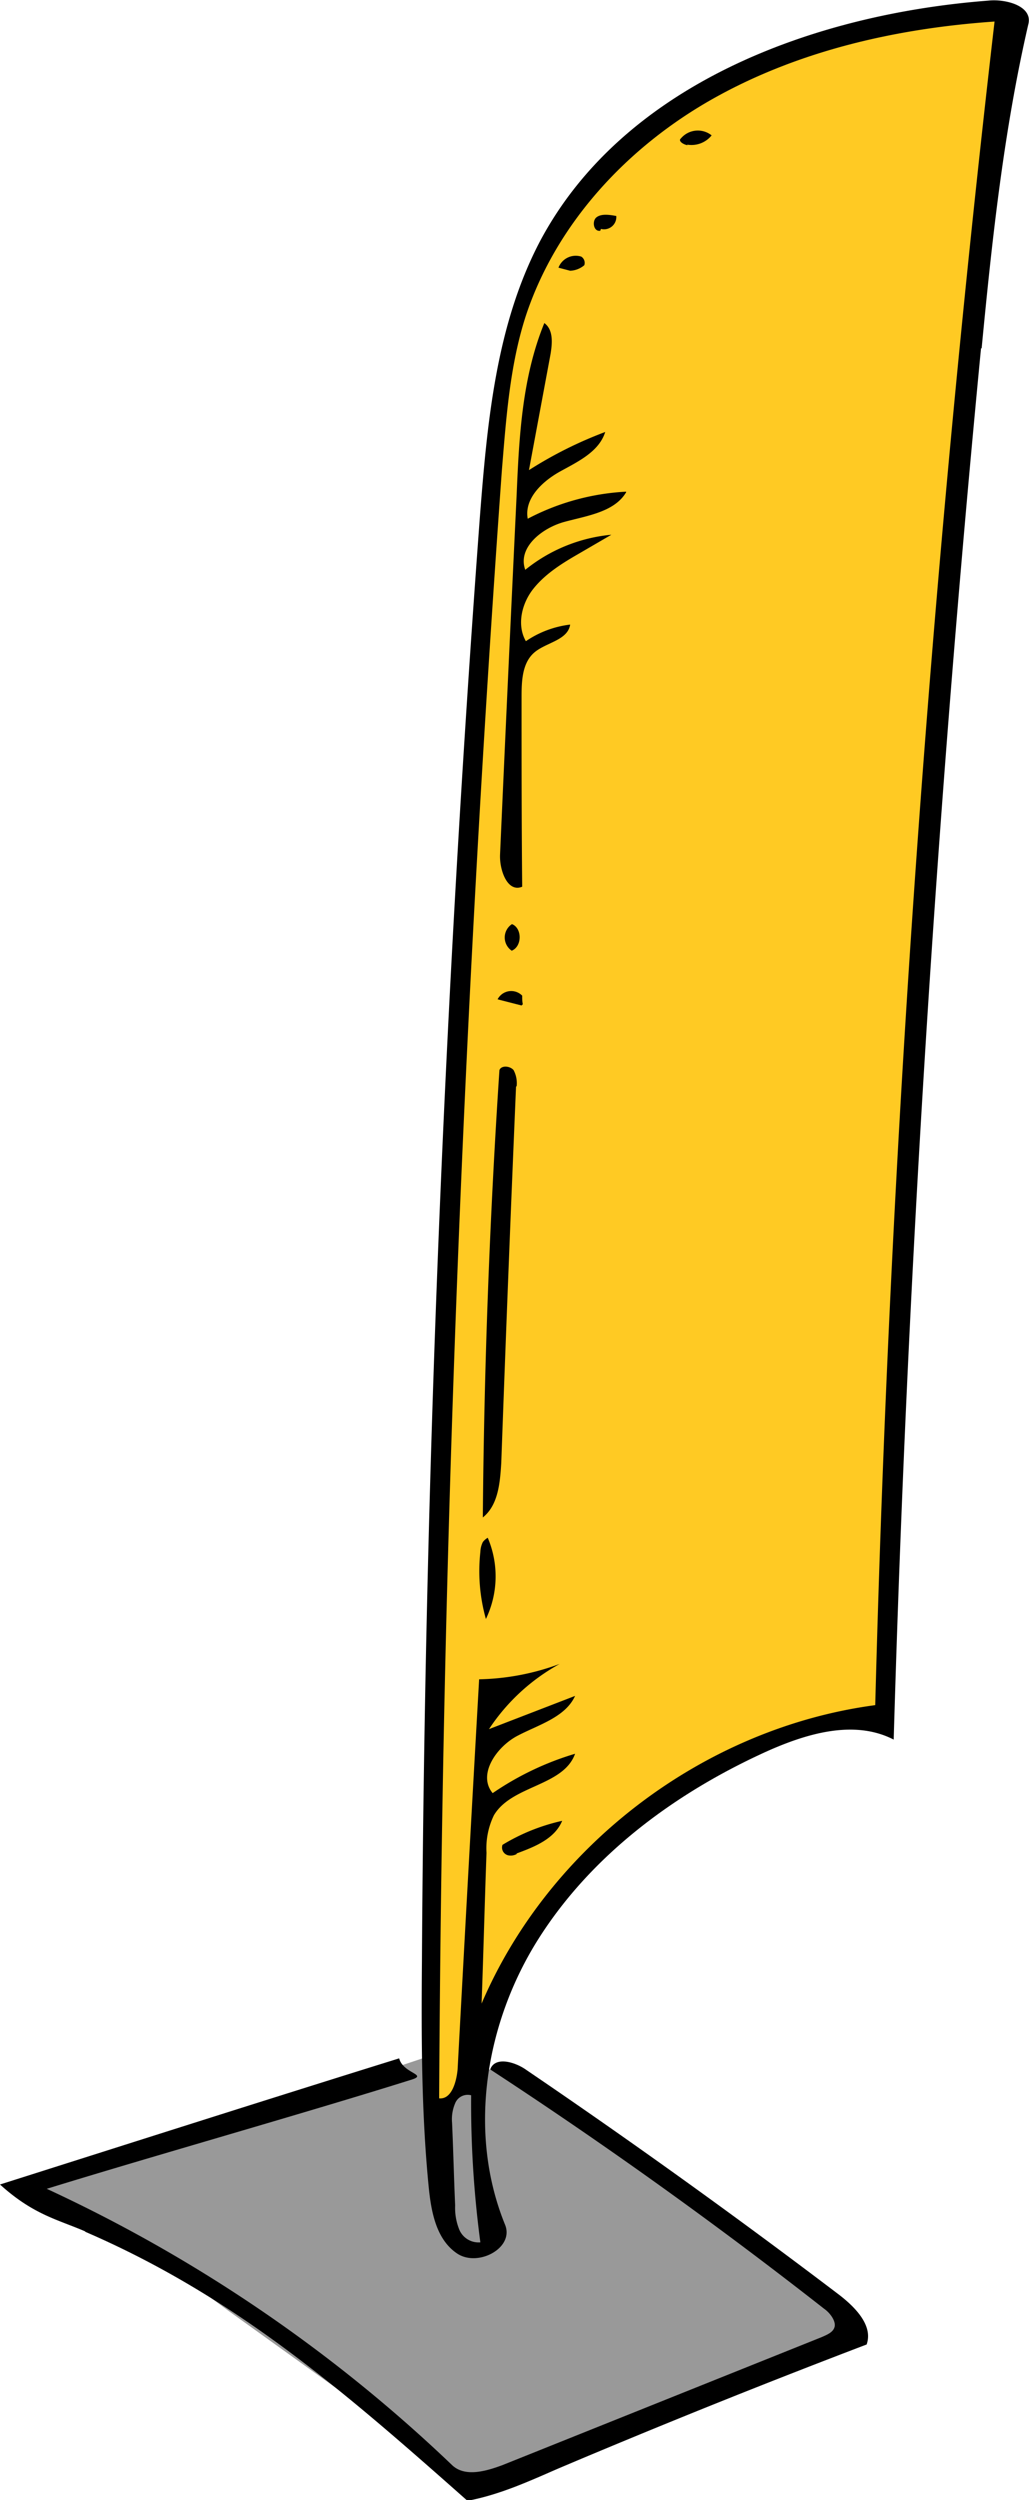 <svg id="Layer_1" data-name="Layer 1" xmlns="http://www.w3.org/2000/svg" xmlns:xlink="http://www.w3.org/1999/xlink" preserveAspectRatio="none" viewBox="0 0 167.3 406.3">
  <defs>
    <style>
      .cls-1 {
        fill: none;
      }

      .cls-2 {
        fill: #999;
      }

      .cls-3 {
        clip-path: url(#clip-path);
      }

      .cls-4 {
        clip-path: url(#clip-path-2);
      }

      .cls-5 {
        fill: #ffca23;
      }
    </style>
    <clipPath id="clip-path">
      <rect class="cls-1" width="167.3" height="406.31"/>
    </clipPath>
    <clipPath id="clip-path-2">
      <rect class="cls-1" x="71.4" y="3.5" width="90.3" height="337.53"/>
    </clipPath>
  </defs>
  <title>c1c8f8b3-aed9-4298-8f02-2e244b8fbc1a</title>
  <polygon class="cls-2" points="4.8 355.8 69.9 334.1 83.5 337.2 137.7 376 138.9 380.3 77.1 404.2 37.1 375.5 17.6 361.1 4.8 355.8"/>
  <g class="cls-3">
    <path d="M13.8,362.6C9.4,360.7,5.4,359.9,0,355c20.8-6.6,44-14,64.9-20.5.6,2.4,4.5,2.6,2.2,3.4-17.5,5.5-42,12.4-59.5,17.8a243,243,0,0,1,65.9,44.9c2.1,2,5.5,1,8.2,0l51.9-20.8c.9-.4,1.9-.8,2.1-1.7s-.7-2.2-1.7-2.9q-26.3-20.6-54.3-38.9c.8-2.2,4.1-1.2,5.9.1q25.9,17.6,50.8,36.5c2.6,2,5.6,5,4.5,8.1q-25.2,9.6-50,20.1c-4.4,1.9-9.5,4.3-14.9,5.3-20-17.7-37.6-33.1-62.1-43.7"/>
    <path d="M159.6,56.6c1.7-17.7,3.6-35.4,7.6-52.7.7-2.9-3.6-4.1-6.5-3.8C132,2.3,101.3,13.8,87.8,39.2,80.6,52.9,79.2,68.8,78,84.3q-8.7,117-9.4,234.3c-.1,12.3-.1,24.6,1.1,36.8.4,4,1.2,8.5,4.6,10.8s9.4-.9,7.8-4.7c-6.1-15-3.2-32.8,5.5-46.5s22.3-23.7,37.1-30.4c6.5-2.9,14.2-5.2,20.6-1.9q3.3-113.2,14.2-226.1M78.1,364.4a3.4,3.4,0,0,1-3.4-2,9.4,9.4,0,0,1-.7-4c-.2-4.5-.3-9-.5-13.4a6.6,6.6,0,0,1,.5-3.2,2.2,2.2,0,0,1,2.6-1.3,171.3,171.3,0,0,0,1.5,23.9"/>
    <g class="cls-4">
      <g class="cls-4">
        <path class="cls-5" d="M161.7,3.5q-15.8,136.3-19.4,273.6c-27.8,3.7-53,22.8-64,48.5.3-8.2.5-16.3.8-24.5a12.3,12.3,0,0,1,1.2-6.1c2.9-4.9,11.3-4.7,13.2-10a47.8,47.8,0,0,0-13.4,6.4c-2.5-3,.6-7.5,4-9.3s7.8-3,9.4-6.5l-14,5.4A32.5,32.5,0,0,1,91,270.4a39.7,39.7,0,0,1-13.1,2.5q-1.8,31.7-3.5,63.4c-.2,2.1-1,4.9-3,4.7q.7-132.5,10.2-264.6c.7-8.5,1.3-17.1,3.9-25.1C90.5,36.2,102.1,23.8,116,16S145.8,4.6,161.7,3.5"/>
      </g>
    </g>
    <path d="M84.8,163.4l-3.9-1a2.5,2.5,0,0,1,4-.6c0,.5,0,.9.1,1.4"/>
    <path d="M97.6,37.5c-1.1.2-1.4-1.6-.6-2.2s2.1-.4,3.2-.2a2,2,0,0,1-2.5,2.1"/>
    <path d="M83.3,150.2c1.6.7,1.6,3.6-.1,4.3a2.6,2.6,0,0,1,0-4.3"/>
    <path d="M92.7,44l-1.9-.5a3,3,0,0,1,3.7-1.8,1.2,1.2,0,0,1,.5,1.4,3.8,3.8,0,0,1-2.3.9"/>
    <path d="M111.8,23.6c-.7-.1-1.6-.7-1.1-1.1a3.6,3.6,0,0,1,5-.5,4.2,4.2,0,0,1-4,1.5"/>
    <path d="M84,301.3a2,2,0,0,1-1.4.2,1.3,1.3,0,0,1-.9-1.7,32.1,32.1,0,0,1,9.7-3.9c-1.2,2.9-4.4,4.2-7.4,5.3"/>
    <path d="M78.1,252.2a3.9,3.9,0,0,1,.4-1.6,2.6,2.6,0,0,1,.8-.7,16,16,0,0,1-.3,13.2,28.7,28.7,0,0,1-.9-10.9"/>
    <path d="M83.9,176.6q-1.3,30.5-2.4,61.1c-.2,3.3-.5,6.9-3,8.9q.3-36.4,2.7-72.7c.3-.8,1.7-.7,2.3,0a4.5,4.5,0,0,1,.5,2.6"/>
    <path d="M101.8,80c-1.9,3.2-6.3,3.8-10,4.8s-7.7,4.2-6.4,7.8a26.1,26.1,0,0,1,14-5.7l-5.5,3.2c-2.6,1.5-5.3,3.2-7.2,5.6s-2.7,5.9-1.2,8.5a16.2,16.2,0,0,1,7.2-2.7c-.4,2.6-4,2.9-5.9,4.6s-2,4.6-2,7.1c0,10.3,0,20.6.1,30.9-2.4,1-3.7-2.7-3.6-5.2q1.3-29.3,2.7-58.5c.4-9.5.9-19.1,4.5-27.9,1.5,1.1,1.3,3.3,1,5.1L86,76.4a66.4,66.4,0,0,1,12.4-6.2c-1,3.2-4.4,4.8-7.3,6.4s-5.9,4.4-5.3,7.7a38.7,38.7,0,0,1,16-4.4"/>
  </g>
</svg>
